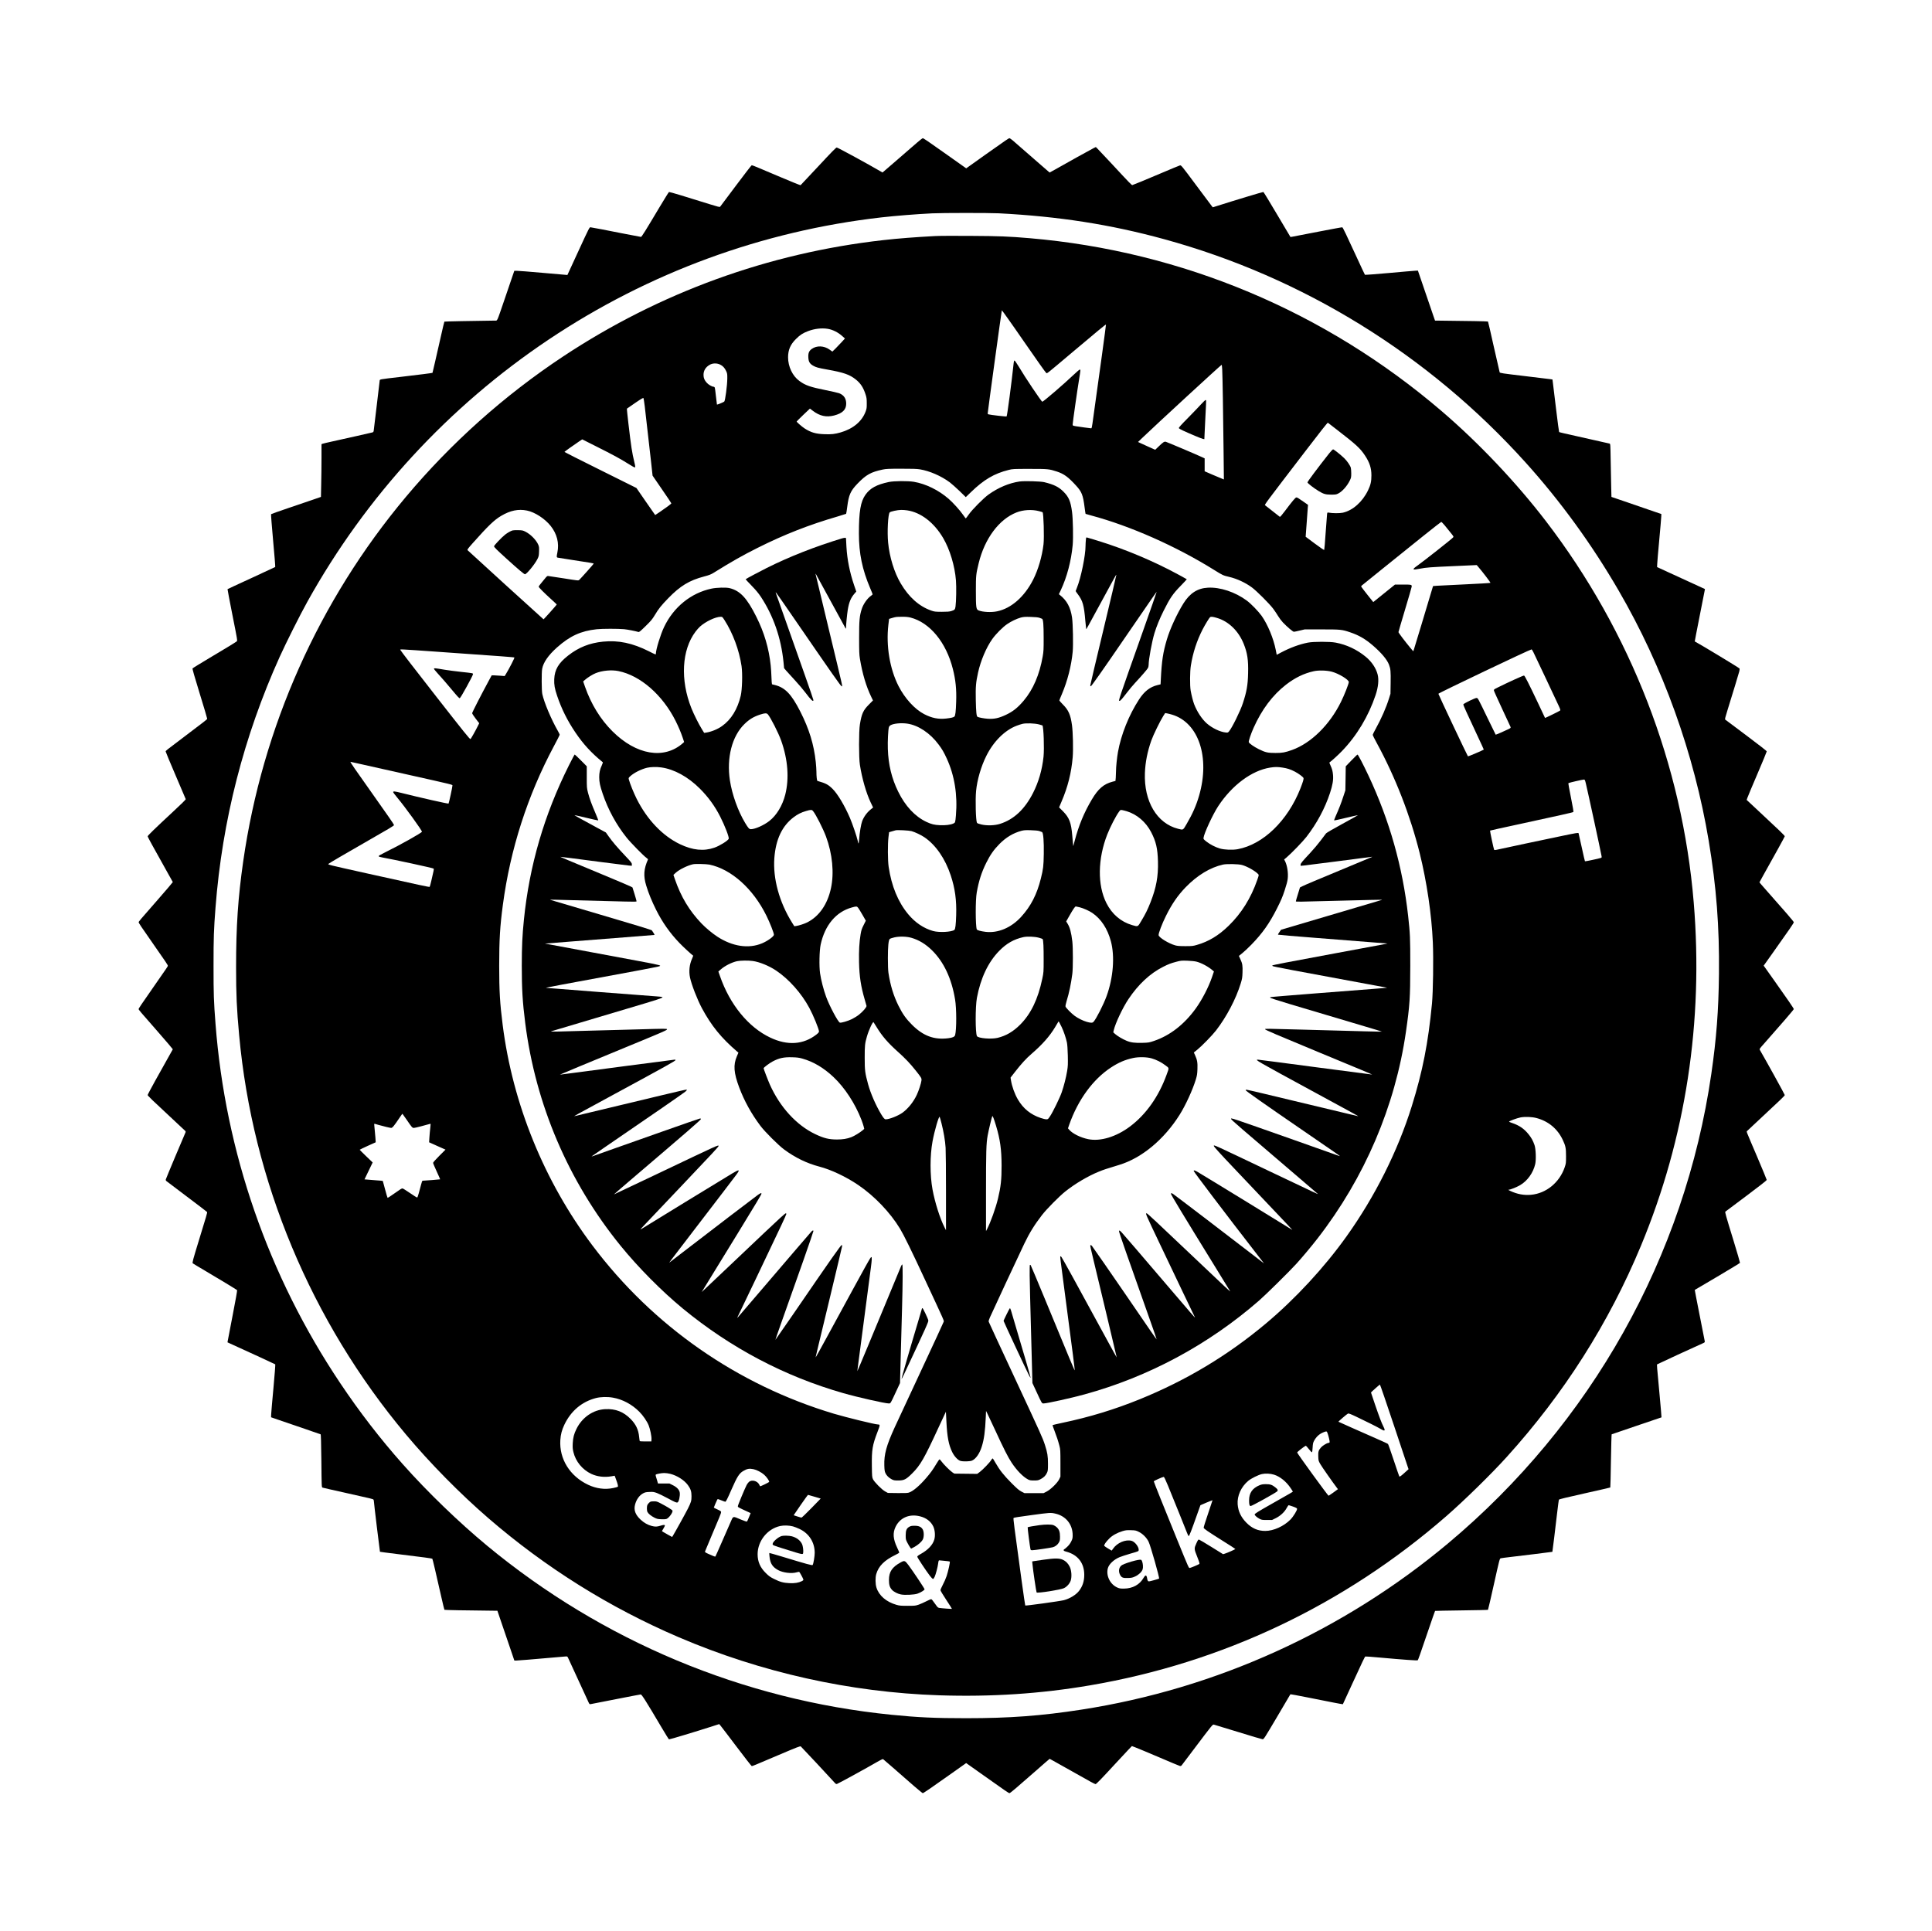 <?xml version="1.0" encoding="UTF-8" standalone="yes"?>
<svg version="1.0" xmlns="http://www.w3.org/2000/svg" width="4501" height="4500" viewBox="0 0 4501 4500" preserveAspectRatio="xMidYMid meet">
  <g transform="translate(0,4500) scale(0.1,-0.1)" fill="#000000" stroke="none">
    <path d="M21360 41673 c-69 -59 -262 -227 -430 -373 -168 -146 -320 -277 -338
-292 l-33 -27 -49 29 c-257 151 -991 552 -1016 553 -16 2 -122 -107 -427 -435
-223 -240 -410 -439 -416 -443 -6 -3 -219 83 -473 191 -547 233 -647 274 -665
274 -7 0 -173 -215 -369 -477 -197 -263 -362 -484 -368 -491 -9 -9 -58 2 -232
57 -553 174 -946 292 -958 288 -7 -3 -108 -166 -226 -363 -322 -541 -411 -684
-427 -684 -9 0 -218 40 -467 89 -384 77 -580 114 -707 135 -25 5 -32 -8 -283
-553 l-257 -558 -47 4 c-26 2 -275 24 -554 48 -279 25 -537 45 -572 45 l-64 0
-42 -122 c-23 -68 -106 -312 -185 -543 -186 -543 -164 -495 -223 -495 -500 -6
-1174 -19 -1179 -24 -4 -3 -41 -162 -84 -353 -104 -459 -190 -837 -193 -840
-5 -5 -303 -43 -731 -93 -537 -63 -493 -55 -500 -94 -3 -17 -34 -283 -70 -591
-36 -308 -67 -570 -70 -582 -3 -12 -13 -24 -23 -27 -22 -7 -663 -151 -937
-211 -115 -25 -220 -50 -232 -55 l-23 -10 0 -322 c0 -178 -3 -454 -7 -615 l-6
-291 -176 -61 c-97 -33 -356 -122 -576 -196 -220 -75 -404 -140 -409 -145 -5
-5 15 -263 47 -617 31 -334 53 -610 49 -614 -4 -3 -254 -120 -557 -259 -302
-139 -552 -254 -554 -257 -3 -2 49 -273 114 -603 117 -587 119 -600 100 -614
-45 -33 -243 -154 -620 -378 -220 -131 -404 -244 -409 -252 -7 -9 47 -196 168
-590 98 -317 176 -581 174 -586 -4 -12 -100 -87 -527 -409 -457 -345 -441
-332 -441 -352 0 -9 104 -259 231 -555 127 -297 233 -546 236 -554 3 -10 -107
-118 -314 -310 -402 -373 -573 -539 -573 -557 0 -13 117 -227 423 -773 88
-157 161 -288 163 -292 2 -3 -159 -193 -359 -421 -409 -467 -437 -499 -437
-516 0 -15 69 -118 330 -491 303 -433 350 -504 350 -521 0 -17 -3 -21 -350
-519 -282 -404 -330 -476 -330 -491 0 -17 28 -50 437 -516 200 -228 361 -418
359 -421 -309 -546 -586 -1049 -586 -1066 0 -16 121 -133 535 -517 182 -168
336 -313 343 -321 10 -13 10 -22 -3 -49 -49 -109 -446 -1054 -451 -1076 -5
-20 -2 -30 17 -45 13 -10 230 -174 481 -364 252 -189 460 -349 463 -354 7 -11
-19 -102 -186 -643 -150 -490 -163 -538 -147 -553 7 -6 141 -87 298 -179 304
-179 719 -431 734 -445 5 -5 -36 -241 -102 -577 -61 -312 -113 -584 -116 -604
l-6 -35 67 -31 c493 -224 1040 -476 1046 -482 4 -4 -15 -250 -42 -547 -28
-296 -51 -572 -53 -612 l-3 -74 155 -54 c85 -30 342 -117 571 -195 229 -78
422 -145 428 -148 8 -5 13 -182 18 -620 6 -609 6 -613 27 -622 12 -4 244 -58
518 -118 659 -147 659 -147 669 -163 5 -7 9 -22 9 -33 1 -44 138 -1176 142
-1181 3 -2 189 -27 414 -54 599 -73 798 -100 806 -108 7 -7 88 -353 216 -920
33 -144 62 -266 66 -270 6 -6 478 -15 1127 -21 l107 -1 89 -262 c49 -145 138
-406 198 -580 l108 -318 52 0 c44 0 255 18 1131 94 51 4 51 4 69 -32 26 -54
442 -957 472 -1025 26 -57 26 -57 62 -51 20 3 285 55 588 115 304 60 561 109
570 109 25 0 123 -156 488 -773 87 -148 164 -271 171 -274 12 -4 639 185 1014
306 l155 50 28 -32 c16 -18 184 -238 373 -489 190 -252 351 -458 358 -458 17
0 74 23 634 262 423 180 495 208 509 196 17 -13 719 -766 784 -840 30 -34 39
-39 59 -33 38 12 682 365 973 534 49 28 94 48 100 44 7 -4 104 -88 217 -187
418 -370 694 -606 708 -606 17 0 198 124 674 462 l337 239 398 -282 c508 -361
593 -419 611 -419 17 0 166 126 599 507 183 161 334 293 337 293 2 0 44 -23
93 -51 114 -66 728 -410 861 -483 56 -31 108 -56 115 -56 17 0 147 134 442
455 131 143 276 299 322 346 l83 86 97 -37 c54 -21 299 -123 545 -228 246
-106 460 -195 474 -198 21 -5 31 -2 46 17 10 13 134 177 275 364 452 599 443
588 475 581 16 -3 270 -81 566 -172 295 -92 550 -167 566 -168 29 -1 39 16
337 519 170 286 310 523 311 528 2 4 194 -31 428 -78 490 -99 792 -157 795
-153 2 2 102 220 223 485 232 506 286 618 300 627 5 3 153 -8 328 -24 564 -51
884 -74 893 -64 11 11 53 130 246 697 84 247 155 451 158 453 2 2 279 8 615
12 336 4 614 10 618 14 4 5 67 275 139 600 126 567 133 593 156 600 13 4 125
19 249 33 263 30 954 116 956 118 3 3 70 552 109 892 20 171 39 316 44 324 5
10 204 58 599 146 326 73 594 134 597 137 3 3 10 281 15 619 6 337 13 616 17
620 5 3 267 93 583 199 316 107 577 195 578 196 2 1 -17 225 -42 496 -68 730
-68 730 -59 739 7 7 865 403 1056 487 57 25 57 26 51 61 -3 20 -57 294 -120
610 -62 316 -113 575 -111 576 1 1 238 141 526 310 288 170 525 314 528 321 2
6 -65 238 -150 515 -184 598 -203 667 -191 678 5 5 224 169 487 365 279 209
477 363 477 373 0 8 -101 253 -224 542 -272 637 -250 580 -234 599 7 8 171
162 363 340 402 373 515 482 515 497 0 14 -428 789 -578 1047 -16 27 -15 27
94 150 361 407 694 793 694 806 0 16 -144 227 -453 662 -116 162 -219 307
-229 323 l-20 27 205 288 c394 555 497 704 497 724 0 16 -204 253 -697 809
-57 64 -103 118 -103 121 0 3 39 74 87 159 272 484 503 904 503 914 0 15 -138
149 -557 538 l-331 309 18 51 c9 29 115 280 234 558 119 278 216 513 216 522
0 10 -187 156 -477 373 -263 197 -484 362 -491 368 -9 9 2 56 54 221 114 367
261 848 274 901 7 28 10 59 7 67 -5 14 -906 559 -1044 632 -2 1 49 260 111
576 63 316 117 590 120 609 l6 35 -267 123 c-148 68 -398 183 -558 256 l-290
133 3 69 c1 38 22 287 47 554 25 267 46 514 47 549 l3 64 -315 108 c-173 60
-435 149 -581 200 l-267 91 -6 237 c-3 130 -9 408 -12 619 -6 379 -7 382 -28
387 -11 3 -201 45 -421 95 -677 151 -745 167 -752 174 -4 4 -35 237 -69 519
-34 282 -67 556 -74 609 l-12 96 -47 7 c-25 3 -300 36 -610 74 -516 61 -565
69 -573 86 -4 11 -66 280 -137 598 -70 317 -131 581 -135 585 -6 6 -479 15
-1127 21 l-107 1 -36 103 c-19 56 -109 318 -199 582 l-164 480 -64 -3 c-35 -2
-311 -25 -614 -53 -302 -27 -552 -46 -556 -41 -4 4 -100 207 -212 452 -212
462 -300 645 -315 654 -5 3 -258 -44 -563 -103 -305 -60 -575 -112 -600 -116
l-45 -7 -310 522 c-170 288 -314 525 -321 527 -10 4 -695 -203 -1083 -327
l-95 -30 -23 27 c-12 16 -178 237 -368 492 -333 448 -346 463 -373 458 -16 -4
-215 -86 -442 -183 -362 -154 -624 -262 -668 -276 -15 -4 -54 35 -482 497
-169 182 -321 343 -338 359 l-31 30 -48 -23 c-53 -26 -713 -392 -900 -500 -68
-39 -126 -71 -129 -71 -2 0 -115 98 -251 218 -227 200 -456 399 -608 530 -34
28 -68 52 -75 52 -19 0 -59 -27 -567 -387 l-442 -315 -123 87 c-67 47 -246
174 -397 281 -363 258 -476 334 -492 334 -8 0 -70 -48 -138 -107z m1910 -1643
c1395 -72 2595 -259 3845 -601 3240 -887 6163 -2692 8426 -5204 813 -902 1541
-1904 2166 -2980 1036 -1782 1763 -3804 2102 -5840 179 -1075 249 -1993 238
-3095 -9 -857 -59 -1510 -178 -2330 -617 -4259 -2799 -8149 -6134 -10941
-2442 -2043 -5406 -3388 -8540 -3873 -936 -145 -1676 -200 -2685 -200 -724 0
-1124 18 -1740 80 -3458 346 -6737 1717 -9420 3938 -662 548 -1395 1256 -1967
1901 -528 595 -1010 1220 -1458 1890 -1676 2502 -2675 5382 -2904 8370 -41
532 -46 679 -46 1350 0 672 6 840 46 1360 156 2024 658 3987 1497 5845 145
321 471 971 643 1280 1365 2456 3292 4549 5624 6110 2327 1556 4970 2527 7750
2845 330 37 797 75 1180 94 236 12 1329 12 1555 1z"/>
    <path d="M21785 39500 c-463 -25 -856 -55 -1210 -95 -2673 -301 -5207 -1222
-7455 -2710 -1370 -907 -2610 -2015 -3666 -3275 -2027 -2419 -3340 -5362
-3788 -8490 -121 -848 -166 -1509 -166 -2465 0 -645 15 -969 71 -1580 310
-3401 1677 -6674 3888 -9310 567 -676 1256 -1375 1916 -1946 1334 -1153 2825
-2086 4442 -2778 1913 -819 3989 -1282 6058 -1351 1219 -40 2363 35 3515 231
3090 526 5928 1873 8305 3943 420 366 1049 982 1406 1377 1334 1474 2378 3117
3129 4924 1041 2505 1459 5220 1229 7995 -265 3207 -1465 6304 -3442 8885
-690 900 -1563 1823 -2426 2562 -2714 2327 -6054 3729 -9601 4033 -495 42
-703 50 -1380 54 -366 3 -737 1 -825 -4z m1686 -1908 c70 -97 245 -348 389
-557 313 -452 495 -709 515 -725 19 -16 -10 -39 604 479 596 503 780 655 787
648 4 -3 -154 -1159 -314 -2299 -10 -75 -20 -118 -28 -118 -20 0 -294 38 -366
50 -66 12 -68 13 -68 41 0 40 114 842 151 1059 33 199 35 220 15 220 -8 0 -72
-55 -143 -122 -232 -221 -706 -628 -730 -628 -20 0 -398 563 -552 823 -45 75
-88 137 -96 137 -9 0 -15 -19 -19 -57 -49 -460 -151 -1231 -165 -1246 -7 -7
-382 36 -423 49 -10 3 -18 11 -18 17 1 41 325 2407 330 2407 3 0 62 -80 131
-178z m-4191 -253 c120 -19 247 -83 348 -175 l57 -51 -72 -79 c-39 -43 -105
-112 -146 -153 l-75 -73 -65 46 c-130 93 -300 99 -415 16 -64 -46 -85 -96 -80
-195 4 -101 31 -149 111 -195 68 -39 118 -53 327 -90 387 -69 526 -118 670
-234 111 -90 173 -185 225 -346 24 -73 28 -102 28 -205 1 -107 -2 -128 -27
-195 -86 -230 -291 -401 -581 -485 -136 -39 -215 -48 -375 -42 -205 7 -318 40
-464 134 -63 41 -186 148 -186 162 0 3 69 72 154 154 l155 147 66 -50 c163
-124 315 -157 497 -111 193 50 281 134 282 271 2 123 -54 206 -165 248 -30 11
-171 43 -314 72 -357 71 -474 112 -612 214 -160 117 -263 334 -263 550 0 175
54 300 186 430 94 94 161 136 282 182 150 56 315 75 452 53z m-2505 -833 c64
-30 107 -76 142 -151 26 -55 28 -69 27 -175 -1 -159 -49 -521 -71 -537 -23
-18 -164 -75 -170 -70 -2 3 -13 92 -24 197 -10 106 -24 199 -30 206 -6 8 -19
14 -28 14 -34 0 -118 49 -154 90 -55 59 -77 113 -77 185 0 100 50 182 144 235
68 40 165 42 241 6z m11699 -118 c8 -138 23 -1047 32 -1916 l7 -643 -49 20
c-27 10 -128 53 -224 94 l-175 76 0 151 0 150 -55 26 c-127 60 -825 355 -851
361 -37 7 -60 -8 -164 -108 l-82 -79 -154 69 c-85 37 -175 78 -200 91 l-46 22
91 88 c314 301 1843 1710 1857 1710 4 0 10 -51 13 -112z m-13454 -848 c24
-198 94 -816 146 -1283 l37 -339 218 -318 c121 -174 219 -322 219 -327 0 -12
-107 -92 -260 -196 l-115 -77 -17 22 c-10 13 -108 155 -219 315 l-202 293
-838 417 c-462 229 -839 420 -839 423 0 7 204 152 349 250 l65 43 330 -166
c393 -197 560 -288 741 -402 74 -47 141 -85 150 -85 20 0 19 18 -6 120 -55
230 -74 349 -139 904 -22 187 -38 342 -34 345 3 3 90 63 192 133 155 105 188
124 194 110 4 -9 16 -91 28 -182z m16130 -555 c444 -343 538 -429 650 -598
108 -163 150 -293 150 -462 0 -143 -18 -224 -78 -348 -130 -271 -356 -471
-589 -523 -74 -16 -244 -15 -329 2 -30 6 -31 4 -37 -33 -3 -21 -18 -216 -33
-433 -14 -217 -30 -399 -34 -404 -5 -4 -104 63 -220 150 l-212 158 7 95 c3 53
13 182 21 286 8 105 17 229 20 276 l7 86 -99 69 c-132 92 -151 104 -173 104
-21 0 -98 -92 -271 -323 -68 -90 -106 -134 -114 -129 -13 10 -322 252 -343
269 -17 13 -10 23 957 1285 310 406 498 644 505 639 5 -5 102 -80 215 -166z
m-9722 -920 c228 -37 498 -154 700 -304 42 -32 143 -122 225 -200 l147 -144
118 114 c301 293 544 436 882 520 92 23 108 24 485 24 429 0 454 -2 635 -61
168 -55 266 -127 451 -330 132 -145 161 -218 198 -512 10 -78 20 -144 22 -145
2 -2 60 -18 129 -37 910 -243 1983 -718 2870 -1272 196 -122 205 -126 345
-159 184 -43 379 -134 532 -247 112 -83 408 -380 494 -494 36 -48 87 -125 114
-170 27 -46 78 -114 114 -152 102 -106 231 -216 255 -216 12 0 73 12 136 28
l115 27 400 0 c440 0 468 -3 658 -67 203 -68 352 -154 528 -305 200 -172 335
-332 379 -451 37 -97 42 -154 38 -421 l-4 -256 -33 -105 c-68 -219 -178 -470
-311 -711 -39 -69 -70 -133 -70 -142 0 -8 41 -91 92 -184 433 -793 783 -1692
1002 -2568 166 -668 279 -1433 307 -2083 17 -390 6 -1151 -20 -1425 -89 -925
-217 -1576 -471 -2392 -327 -1046 -854 -2099 -1518 -3030 -521 -730 -1195
-1458 -1882 -2034 -885 -742 -1851 -1322 -2941 -1765 -582 -236 -1161 -413
-1792 -546 -126 -27 -231 -51 -234 -54 -4 -3 15 -59 40 -123 54 -139 88 -243
119 -362 21 -81 23 -105 23 -401 l0 -315 -28 -60 c-39 -83 -195 -237 -293
-288 l-72 -37 -222 0 -222 0 -72 37 c-57 30 -101 68 -231 198 -177 177 -279
306 -370 467 -33 59 -64 108 -70 108 -5 0 -20 -17 -32 -38 -30 -53 -192 -222
-265 -277 l-62 -46 -266 3 -267 3 -44 29 c-57 38 -216 197 -258 259 -18 26
-38 46 -44 44 -7 -2 -39 -48 -72 -104 -82 -137 -135 -211 -236 -328 -160 -187
-316 -318 -411 -344 -30 -9 -112 -11 -263 -9 l-220 3 -62 34 c-79 42 -254 220
-286 288 -20 45 -22 66 -25 311 -5 372 13 480 130 785 64 166 65 176 14 177
-68 0 -735 164 -1026 250 -2253 674 -4218 2044 -5631 3925 -1123 1495 -1855
3295 -2088 5135 -64 500 -81 790 -81 1380 0 607 19 920 86 1420 173 1297 574
2543 1188 3694 75 139 136 260 136 267 0 8 -21 50 -46 94 -153 267 -317 657
-360 855 -17 79 -19 497 -3 586 27 150 143 317 346 499 300 267 555 384 925
424 124 14 505 14 639 1 87 -9 255 -42 334 -65 16 -5 51 24 166 137 128 126
154 157 214 256 85 144 152 228 314 394 278 287 492 416 834 506 121 32 159
47 224 87 418 260 679 408 1021 579 627 314 1197 537 1865 732 105 31 195 59
199 62 4 4 16 80 27 169 35 273 76 366 239 535 200 208 311 269 588 328 76 16
137 19 429 19 257 1 363 -3 433 -14z m-9150 -961 c182 -37 417 -189 551 -358
148 -186 202 -402 156 -621 -20 -96 -19 -112 8 -118 12 -3 159 -27 327 -52
449 -68 511 -79 511 -88 1 -8 -300 -345 -338 -380 -19 -17 -34 -15 -363 38
-188 30 -352 55 -364 55 -13 0 -31 -12 -43 -27 -11 -16 -54 -68 -96 -117 -43
-49 -77 -97 -77 -105 0 -18 126 -144 303 -304 65 -59 118 -109 118 -112 1 -7
-302 -345 -308 -345 -5 0 -1756 1594 -1770 1611 -10 13 10 40 121 165 363 408
501 540 662 635 212 126 401 164 602 123z m21380 -346 c38 -46 101 -123 140
-173 69 -85 71 -90 54 -108 -37 -42 -686 -553 -839 -662 -125 -88 -110 -102
71 -65 139 28 242 36 810 61 l510 23 38 -45 c98 -113 288 -363 281 -369 -4 -5
-267 -20 -583 -35 -316 -15 -615 -30 -665 -33 l-89 -7 -47 -155 c-26 -85 -125
-414 -219 -730 -95 -316 -177 -588 -184 -605 l-12 -29 -75 89 c-120 145 -269
342 -269 357 0 7 68 238 150 513 83 275 153 518 157 541 7 53 5 54 -215 54
l-173 0 -253 -204 -253 -204 -125 156 c-69 87 -133 170 -143 186 -18 28 -18
28 2 45 11 9 207 167 434 351 778 630 1404 1129 1416 1130 7 0 43 -37 81 -82z
m-23478 -2943 c1583 -111 1795 -127 1804 -135 8 -8 -124 -265 -197 -384 l-30
-48 -101 8 c-56 4 -123 8 -151 9 l-50 0 -73 -135 c-170 -314 -382 -727 -382
-747 0 -11 37 -69 82 -127 l82 -107 -28 -57 c-54 -111 -167 -312 -176 -312
-19 0 -143 154 -784 974 -529 677 -824 1060 -850 1104 -11 18 -14 18 854 -43z
m25544 -12 c40 -81 518 -1092 587 -1243 44 -96 46 -106 31 -118 -19 -15 -344
-174 -347 -170 -1 2 -75 158 -164 348 -219 461 -310 640 -326 640 -24 0 -375
-160 -618 -281 -81 -40 -88 -46 -83 -69 2 -14 89 -205 191 -425 103 -220 191
-410 196 -422 8 -21 3 -26 -49 -52 -76 -38 -294 -133 -297 -129 -2 2 -89 179
-193 395 -220 455 -221 457 -250 461 -31 5 -312 -132 -312 -152 0 -18 97 -231
319 -705 89 -189 160 -345 159 -346 -23 -18 -364 -163 -369 -158 -14 14 -689
1442 -689 1458 0 17 2136 1035 2172 1035 4 0 23 -30 42 -67z m-27266 -2618
c158 -35 598 -134 977 -219 1175 -263 1105 -245 1105 -273 0 -31 -81 -405 -90
-416 -8 -9 -674 141 -1102 249 -154 38 -188 42 -188 18 0 -9 44 -68 98 -132
178 -213 572 -757 572 -791 0 -23 -521 -316 -849 -476 -111 -55 -161 -84 -159
-94 2 -10 28 -19 78 -28 279 -50 1188 -247 1202 -261 10 -10 4 -42 -54 -287
-16 -71 -34 -134 -38 -138 -7 -9 -188 30 -1488 319 -873 194 -892 199 -870
216 33 26 384 232 858 503 541 309 670 386 670 401 0 14 -148 229 -496 719
-401 564 -532 755 -519 755 3 0 135 -29 293 -65z m28489 -445 c51 -213 331
-1508 363 -1678 7 -39 6 -44 -14 -51 -43 -16 -366 -84 -371 -79 -3 3 -37 149
-75 324 -39 176 -72 324 -74 330 -6 15 -50 7 -379 -61 -310 -64 -1473 -310
-1536 -326 -24 -5 -47 -6 -51 -2 -10 11 -102 444 -96 450 3 3 305 70 673 149
952 206 1257 274 1268 285 6 6 -14 125 -57 337 -37 180 -63 331 -59 335 10 10
340 86 366 84 16 -2 23 -18 42 -97z m-27471 -7832 c121 -179 130 -188 169
-188 24 0 258 60 376 95 14 5 14 -5 3 -97 -7 -57 -16 -155 -20 -218 l-7 -115
191 -86 191 -85 -145 -145 c-90 -90 -144 -151 -144 -164 0 -11 38 -101 84
-200 46 -99 82 -182 80 -183 -2 -3 -358 -31 -405 -32 -13 0 -22 -23 -39 -92
-35 -142 -79 -291 -88 -300 -5 -5 -80 41 -167 102 -87 60 -167 110 -177 110
-23 0 -37 -9 -205 -127 -72 -51 -136 -93 -141 -93 -5 0 -32 88 -60 196 -28
108 -52 198 -54 199 -2 2 -71 9 -153 14 -83 6 -178 14 -211 17 l-62 5 95 197
95 197 -151 145 c-83 80 -151 148 -151 151 0 3 84 43 186 90 l187 84 -7 110
c-4 60 -13 158 -20 218 -11 96 -11 107 3 103 9 -3 48 -14 86 -25 127 -36 273
-71 299 -71 28 0 70 51 195 238 34 50 63 92 66 92 2 0 47 -64 101 -142z
m26316 43 c280 -73 496 -252 618 -515 64 -135 74 -189 74 -376 0 -160 -1 -168
-32 -260 -122 -354 -432 -607 -783 -638 -165 -15 -321 14 -480 88 -48 22 -58
29 -39 30 40 1 191 62 269 109 167 99 300 285 347 487 24 103 15 354 -16 444
-34 99 -73 171 -139 252 -104 129 -215 206 -381 262 -39 13 -72 27 -73 31 -4
14 186 84 269 100 102 19 263 13 366 -14z m-3306 -7197 l329 -986 -50 -45
c-125 -115 -156 -137 -166 -122 -5 8 -63 178 -130 379 -67 201 -126 370 -133
376 -6 7 -141 69 -301 139 -338 148 -849 375 -853 379 -5 6 199 181 221 190
18 7 58 -8 197 -74 241 -114 493 -241 565 -284 99 -60 116 -47 66 52 -46 91
-98 228 -198 520 -51 150 -93 275 -93 277 0 7 200 185 208 185 5 0 157 -444
338 -986z m-18205 681 c222 -39 440 -155 611 -326 88 -87 183 -226 221 -322
34 -85 69 -256 65 -321 l-3 -51 -132 0 c-72 0 -134 3 -138 6 -3 4 -10 49 -15
101 -16 166 -75 290 -196 414 -168 171 -353 243 -594 231 -279 -13 -537 -190
-670 -460 -58 -118 -80 -203 -87 -337 -4 -96 -2 -130 16 -204 52 -218 210
-410 416 -507 139 -65 306 -85 472 -56 l73 13 28 -75 c42 -112 57 -170 45
-182 -6 -6 -55 -19 -109 -30 -191 -40 -391 -14 -582 76 -426 201 -676 603
-648 1042 9 134 35 233 95 360 154 321 406 533 735 619 110 28 269 32 397 9z
m16643 -817 c24 -59 59 -206 53 -222 -4 -9 -17 -16 -30 -16 -31 0 -135 -63
-170 -103 -59 -67 -70 -101 -65 -212 3 -98 5 -103 47 -177 36 -64 289 -425
385 -551 l26 -34 -105 -77 c-59 -42 -109 -76 -113 -76 -15 0 -732 987 -732
1007 0 13 140 124 197 157 7 4 35 -24 73 -74 34 -45 67 -79 73 -77 8 2 14 42
17 108 5 82 10 113 29 149 51 99 123 167 218 206 75 31 82 30 97 -8z m-13372
-849 c77 -16 187 -73 252 -131 52 -46 116 -136 116 -164 0 -11 -208 -112 -213
-103 -1 2 -11 21 -21 42 -43 83 -170 116 -236 61 -17 -15 -42 -48 -56 -75 -51
-103 -204 -470 -204 -492 0 -25 -1 -24 246 -138 l52 -24 -38 -93 c-21 -52 -42
-98 -47 -103 -6 -6 -61 12 -142 46 -199 84 -175 91 -248 -77 -35 -79 -125
-286 -202 -461 -76 -175 -142 -321 -145 -324 -6 -6 -54 12 -168 64 -69 32 -78
39 -72 57 4 12 72 174 151 361 186 437 223 528 223 554 0 18 -17 30 -85 61
-47 21 -85 41 -85 44 0 6 66 160 79 184 10 19 14 18 93 -14 46 -19 89 -34 95
-34 15 0 49 65 142 279 135 307 182 382 278 438 91 53 140 62 235 42z m-1936
-109 c160 -41 324 -146 409 -261 64 -86 85 -151 85 -257 0 -112 -9 -141 -84
-292 -54 -108 -310 -570 -353 -638 l-14 -23 -87 47 c-48 26 -101 57 -119 68
l-32 22 34 58 c19 31 35 64 35 72 0 19 -33 18 -108 -6 -77 -24 -119 -25 -197
-5 -96 25 -181 74 -259 146 -124 115 -164 223 -132 349 31 121 99 216 187 265
47 25 67 30 149 33 86 4 103 1 175 -25 44 -17 157 -71 250 -122 177 -95 205
-107 230 -97 31 12 62 152 51 229 -10 66 -67 127 -164 174 l-76 38 -133 0
-134 0 -20 70 c-11 39 -25 83 -30 99 -5 17 -6 33 -1 38 14 14 127 36 193 37
36 1 101 -8 145 -19z m14064 -19 c142 -44 286 -161 388 -313 29 -42 52 -79 52
-82 0 -5 -79 -51 -450 -261 -370 -209 -440 -253 -440 -272 0 -21 55 -70 114
-101 47 -25 60 -27 171 -27 l120 0 88 43 c107 53 206 145 255 240 18 34 39 62
45 61 7 0 53 -15 102 -32 69 -25 91 -37 93 -52 4 -33 -87 -181 -153 -249 -154
-157 -394 -266 -589 -266 -171 0 -307 59 -436 189 -127 128 -193 265 -206 430
-15 197 81 410 247 548 69 57 236 140 319 158 82 18 193 13 280 -14z m-2471
-253 c163 -399 419 -1034 446 -1105 15 -40 32 -73 39 -73 13 0 67 140 192 495
42 121 78 222 80 224 4 5 279 119 282 116 1 -1 -45 -141 -103 -310 -58 -170
-105 -318 -103 -330 4 -25 83 -79 455 -313 156 -97 283 -180 283 -183 0 -8
-190 -92 -246 -109 l-40 -12 -270 168 c-148 92 -278 169 -290 172 -17 3 -26
-9 -59 -80 -58 -128 -58 -134 16 -319 52 -133 60 -162 48 -170 -30 -19 -197
-89 -218 -91 -28 -4 -14 -35 -311 693 -302 740 -530 1310 -530 1324 0 12 201
102 230 104 11 1 40 -58 99 -201z m-8231 -262 l142 -42 -216 -222 c-119 -122
-223 -222 -232 -222 -10 1 -54 13 -100 28 l-82 27 162 237 c90 131 168 238
173 238 6 -1 74 -20 153 -44z m5605 -392 c249 -55 407 -252 407 -505 0 -67 -4
-85 -35 -147 -24 -48 -55 -88 -96 -126 -33 -31 -64 -56 -70 -56 -5 0 -9 -8 -9
-19 0 -14 15 -22 67 -36 264 -72 413 -265 413 -537 0 -149 -38 -267 -122 -376
-71 -92 -216 -180 -354 -216 -96 -24 -889 -134 -899 -124 -3 3 -41 266 -85
584 -174 1265 -197 1449 -187 1456 16 10 100 23 422 67 419 57 441 59 548 35z
m-3149 -64 c147 -37 254 -120 310 -239 38 -83 48 -214 22 -303 -36 -123 -143
-238 -310 -332 -61 -34 -86 -53 -86 -67 0 -20 199 -321 293 -444 29 -38 61
-71 71 -73 12 -3 23 12 41 50 26 57 70 222 80 303 10 74 14 83 33 79 9 -2 65
-8 125 -12 59 -5 110 -12 114 -16 11 -10 -36 -223 -73 -336 -19 -58 -60 -151
-90 -206 -29 -56 -54 -112 -54 -125 0 -12 61 -114 136 -227 74 -112 133 -206
131 -208 -4 -4 -239 13 -295 22 -24 4 -41 16 -62 47 -96 135 -114 157 -128
157 -9 0 -59 -22 -112 -49 -53 -28 -132 -62 -175 -78 -76 -26 -89 -28 -260
-28 -158 0 -190 3 -260 23 -237 68 -407 214 -466 401 -27 86 -29 231 -5 316
54 186 189 321 444 445 51 24 92 49 92 56 0 6 -22 58 -49 115 -96 202 -106
345 -35 488 104 211 323 304 568 241z m-2959 -235 c33 -9 102 -36 153 -60 221
-105 352 -311 352 -555 0 -80 -28 -251 -47 -283 -9 -16 -130 17 -722 197 -156
47 -286 84 -288 82 -3 -2 0 -46 6 -97 17 -151 71 -232 199 -302 113 -62 315
-86 430 -52 29 9 57 13 62 10 11 -7 85 -142 94 -172 6 -18 0 -25 -33 -43 -75
-38 -166 -53 -291 -47 -140 7 -218 28 -360 99 -88 44 -119 66 -191 138 -130
128 -189 265 -189 436 0 308 227 593 525 658 83 19 211 15 300 -9z m8058 -128
c91 -45 181 -136 226 -229 46 -94 259 -845 244 -859 -5 -4 -62 -22 -127 -39
-114 -31 -120 -31 -133 -14 -7 10 -13 25 -13 33 0 9 -5 33 -11 54 -15 54 -40
49 -77 -16 -90 -159 -254 -249 -457 -251 -89 0 -107 3 -160 27 -166 77 -262
278 -215 449 27 95 139 201 274 257 42 17 158 55 258 84 176 50 183 53 186 79
8 71 -86 195 -164 217 -141 39 -339 -45 -435 -186 l-30 -42 -82 48 c-45 27
-86 55 -91 63 -12 20 39 94 119 173 71 71 182 132 306 170 73 22 99 25 196 22
105 -3 116 -5 186 -40z"/>
    <path d="M27984 35583 c-49 -54 -187 -198 -307 -320 -158 -159 -218 -226 -213
-238 3 -9 45 -34 93 -56 173 -80 439 -191 469 -196 l32 -5 5 113 c3 63 11 222
17 354 7 132 14 286 17 343 5 87 3 102 -9 102 -9 0 -55 -44 -104 -97z"/>
    <path d="M30967 34438 c-268 -340 -507 -659 -507 -678 0 -18 153 -137 260
-201 116 -70 161 -83 290 -84 101 0 121 3 163 24 98 48 213 178 277 312 27 57
30 74 30 159 0 52 -5 111 -10 131 -15 54 -85 156 -151 221 -82 80 -243 208
-262 208 -9 0 -50 -42 -90 -92z"/>
    <path d="M20705 33769 c-284 -61 -432 -142 -541 -295 -115 -161 -154 -391
-154 -904 0 -465 77 -839 266 -1283 30 -70 54 -130 54 -135 0 -4 -18 -19 -40
-35 -86 -61 -178 -193 -214 -307 -52 -163 -61 -264 -61 -670 0 -316 3 -392 18
-485 59 -355 145 -644 266 -895 l39 -80 -92 -93 c-136 -136 -172 -215 -213
-467 -26 -156 -26 -776 0 -940 49 -315 147 -657 251 -876 l57 -119 -38 -30
c-97 -75 -172 -173 -216 -285 -27 -69 -61 -271 -73 -438 -4 -51 -10 -89 -14
-85 -4 4 -12 35 -19 68 -19 91 -123 395 -181 530 -122 284 -286 559 -403 674
-104 102 -155 129 -353 186 -13 4 -24 105 -24 220 0 44 -7 143 -15 220 -43
409 -154 770 -362 1179 -205 402 -352 555 -589 615 l-69 17 -7 55 c-3 30 -6
96 -7 147 -1 51 -8 158 -16 238 -42 399 -150 765 -335 1134 -216 433 -376 605
-620 666 -81 21 -304 15 -425 -11 -477 -101 -883 -430 -1104 -895 -84 -176
-191 -526 -191 -622 0 -24 -5 -23 -162 57 -382 192 -710 261 -1069 225 -316
-32 -569 -133 -814 -325 -224 -175 -313 -326 -323 -550 -5 -129 10 -220 68
-389 102 -303 239 -577 424 -851 185 -274 375 -481 639 -695 4 -4 -6 -35 -22
-71 -44 -93 -61 -171 -61 -275 0 -116 17 -200 81 -388 125 -369 316 -721 557
-1022 93 -117 403 -433 465 -474 20 -14 35 -29 33 -35 -99 -222 -110 -384 -41
-609 54 -178 128 -359 231 -566 145 -290 321 -540 542 -770 85 -89 279 -268
321 -297 2 -1 -11 -35 -28 -75 -59 -131 -76 -288 -46 -433 35 -167 169 -513
277 -715 222 -412 451 -694 822 -1012 l29 -25 -36 -84 c-87 -202 -73 -387 54
-726 120 -318 282 -612 496 -897 103 -137 420 -453 552 -550 255 -189 532
-323 820 -398 272 -71 624 -237 906 -429 377 -256 745 -641 973 -1018 89 -147
273 -522 597 -1221 436 -936 428 -918 421 -945 -4 -14 -245 -537 -537 -1162
-292 -626 -565 -1212 -606 -1302 -193 -423 -249 -629 -241 -884 3 -106 8 -141
25 -178 26 -58 79 -111 146 -146 47 -25 62 -28 152 -28 138 0 183 23 326 165
192 191 282 348 620 1082 90 196 165 356 166 355 1 -1 6 -108 12 -237 17 -345
52 -533 133 -700 49 -102 133 -192 194 -209 66 -18 222 -14 271 8 90 41 176
165 226 327 53 168 78 351 93 689 l6 140 30 -59 c16 -32 99 -209 185 -394 201
-437 296 -623 381 -752 121 -182 264 -329 382 -391 38 -20 59 -24 140 -24 87
0 100 3 155 32 73 38 117 82 147 148 21 46 23 64 23 210 0 179 -13 258 -71
438 -55 168 -79 221 -709 1573 -327 701 -597 1285 -601 1298 -4 16 6 51 29
102 62 140 652 1407 800 1716 119 249 239 443 413 668 109 141 402 437 544
550 230 183 529 359 785 463 101 41 162 62 475 157 521 159 1040 591 1400
1163 140 221 306 584 380 827 27 89 33 126 37 240 6 151 -6 217 -56 326 l-28
61 77 62 c106 85 351 336 440 451 246 319 463 731 575 1095 33 106 38 136 42
256 6 156 -2 209 -51 313 l-33 73 78 63 c44 35 139 124 212 199 258 265 421
495 598 846 94 187 128 266 178 419 40 120 66 218 71 269 16 136 -11 310 -62
412 l-21 39 59 50 c109 92 378 370 460 476 245 318 429 660 550 1025 59 180
80 301 70 415 -8 93 -19 136 -58 223 -17 37 -29 68 -27 70 47 32 202 173 290
264 348 359 622 816 787 1309 62 185 79 354 47 479 -38 148 -138 298 -278 413
-203 167 -446 282 -700 329 -134 26 -515 25 -646 0 -198 -39 -411 -117 -627
-231 l-100 -53 -23 116 c-51 264 -187 592 -328 791 -78 109 -247 283 -347 357
-270 199 -620 316 -906 300 -241 -13 -421 -129 -570 -368 -152 -245 -311 -591
-384 -835 -91 -305 -121 -502 -142 -934 l-6 -115 -70 -17 c-176 -43 -306 -143
-430 -333 -237 -363 -421 -822 -493 -1230 -23 -128 -45 -346 -45 -441 0 -45
-3 -115 -6 -156 l-7 -74 -67 -17 c-206 -54 -335 -164 -485 -418 -179 -301
-303 -601 -396 -954 l-34 -130 -7 55 c-3 30 -11 116 -17 190 -25 302 -69 418
-216 567 l-91 91 57 135 c147 342 229 671 260 1035 15 179 6 582 -16 742 -33
245 -81 354 -212 485 -45 46 -83 89 -83 94 0 6 26 73 59 148 131 308 221 661
252 987 15 166 6 649 -15 796 -35 239 -121 399 -284 527 l-23 18 45 95 c144
308 242 678 277 1053 15 165 7 599 -15 767 -33 249 -75 350 -201 475 -109 110
-223 166 -445 220 -89 22 -467 32 -579 16 -242 -36 -491 -140 -721 -304 -116
-83 -379 -348 -460 -464 -36 -51 -67 -93 -70 -92 -3 0 -31 37 -63 83 -77 111
-228 278 -335 372 -234 204 -533 351 -811 398 -140 24 -465 21 -586 -5z m428
-660 c320 -47 628 -284 841 -647 155 -265 270 -645 297 -987 12 -150 6 -494
-10 -605 -11 -74 -20 -83 -101 -108 -43 -13 -92 -17 -220 -17 -153 1 -171 3
-243 28 -284 99 -524 313 -713 634 -150 253 -261 614 -293 947 -25 251 -3 669
37 708 23 22 180 56 265 57 38 1 101 -4 140 -10z m3071 -18 c44 -12 82 -23 85
-26 24 -24 40 -582 22 -745 -33 -283 -124 -594 -241 -825 -204 -401 -511 -671
-842 -739 -135 -28 -332 -18 -429 21 -58 23 -64 63 -64 458 0 359 3 385 66
645 140 572 473 1020 879 1180 156 62 360 74 524 31z m-7325 -2540 c197 -308
342 -700 397 -1071 25 -176 15 -545 -19 -690 -75 -315 -222 -555 -434 -706
-102 -74 -252 -135 -371 -153 l-47 -7 -53 86 c-72 115 -189 349 -245 490 -262
657 -225 1357 96 1782 31 42 79 96 105 119 132 118 358 226 479 228 41 1 41 0
92 -78z m4333 60 c451 -116 831 -578 987 -1198 65 -258 87 -473 77 -763 -7
-231 -19 -330 -43 -348 -26 -19 -79 -31 -192 -44 -180 -20 -333 11 -511 103
-221 115 -449 365 -597 654 -204 401 -293 936 -237 1423 l17 142 66 20 c96 28
95 28 232 29 95 1 145 -4 201 -18z m3003 -5 c28 -9 56 -20 63 -24 26 -17 36
-136 36 -442 1 -272 -2 -319 -22 -434 -74 -426 -223 -772 -444 -1033 -138
-163 -250 -252 -412 -328 -166 -78 -271 -101 -421 -92 -87 5 -217 30 -242 45
-24 15 -34 109 -40 392 -6 311 2 407 53 640 61 276 191 583 331 780 84 118
243 278 346 348 95 66 223 126 319 153 62 16 96 19 228 15 104 -3 171 -9 205
-20z m4131 -2 c276 -79 507 -303 629 -606 86 -215 110 -377 102 -687 -6 -273
-33 -425 -122 -697 -59 -181 -251 -570 -322 -655 -25 -29 -30 -31 -77 -26
-132 13 -316 102 -442 212 -113 100 -227 273 -294 447 -25 64 -63 215 -81 318
-20 115 -18 449 5 585 49 302 137 571 272 837 60 116 159 278 177 290 21 13
63 9 153 -18z m-13938 -1240 c512 -104 1028 -555 1333 -1164 68 -137 120 -260
165 -392 l32 -97 -33 -30 c-436 -382 -1082 -272 -1636 279 -280 279 -497 631
-640 1039 l-43 124 40 35 c63 56 177 127 251 157 153 62 371 82 531 49z
m16617 -14 c162 -42 402 -188 398 -242 -3 -48 -104 -304 -184 -465 -263 -533
-695 -958 -1137 -1117 -165 -59 -227 -70 -387 -70 -181 0 -235 12 -390 89
-109 54 -221 132 -232 162 -9 22 49 194 113 337 190 425 441 759 754 1003 208
161 418 264 648 314 113 25 299 20 417 -11z m-3720 -1001 c619 -186 889 -991
631 -1886 -66 -229 -154 -428 -293 -665 -85 -145 -74 -140 -199 -108 -491 125
-796 639 -771 1300 10 252 58 496 149 755 45 128 204 454 278 571 l45 70 45
-8 c25 -4 76 -17 115 -29z m-9418 9 c64 -72 247 -431 312 -614 157 -442 190
-880 95 -1259 -65 -255 -201 -481 -371 -614 -128 -100 -333 -191 -430 -191
-38 0 -60 24 -133 145 -166 275 -305 663 -355 990 -81 527 48 1031 337 1313
114 112 215 173 368 223 106 35 150 37 177 7z m3248 -218 c258 -37 536 -222
733 -489 81 -108 121 -177 189 -325 181 -394 254 -850 213 -1326 -15 -167 -15
-169 -64 -190 -66 -29 -184 -43 -309 -37 -131 6 -199 23 -314 77 -265 124
-494 369 -658 705 -152 309 -229 629 -241 995 -6 178 7 440 24 505 5 17 21 37
39 47 70 41 244 58 388 38z m3068 -18 c43 -11 80 -22 82 -24 28 -28 46 -539
26 -730 -32 -305 -115 -591 -245 -846 -194 -379 -445 -614 -766 -717 -124 -40
-301 -46 -435 -16 -67 16 -98 28 -105 41 -27 50 -40 537 -20 742 25 258 115
568 237 813 167 337 429 599 706 705 43 17 107 37 140 45 84 19 277 13 380
-13z m-8797 -1003 c301 -42 624 -219 899 -494 195 -195 348 -405 474 -653 111
-219 211 -480 198 -515 -17 -45 -211 -165 -335 -208 -247 -86 -504 -60 -800
81 -406 194 -766 571 -1011 1060 -70 141 -152 343 -180 445 -10 38 -10 40 33
80 85 78 250 162 388 196 84 20 222 24 334 8z m14474 -4 c113 -17 183 -40 287
-94 85 -44 190 -122 200 -148 9 -23 -11 -89 -73 -248 -297 -750 -866 -1300
-1459 -1411 -120 -22 -308 -15 -415 16 -103 30 -223 91 -311 159 -65 51 -74
61 -71 86 12 107 216 547 342 740 323 491 782 832 1210 900 113 18 176 18 290
0z m-10937 -1015 c62 -73 233 -409 300 -590 150 -404 193 -850 116 -1205 -81
-377 -276 -657 -554 -797 -60 -31 -193 -74 -255 -83 l-45 -6 -52 83 c-298 477
-449 1029 -413 1506 33 436 181 748 450 951 94 71 174 111 290 145 113 33 133
33 163 -4z m7307 -2 c239 -73 444 -249 568 -486 114 -220 151 -380 159 -685 9
-348 -39 -608 -174 -952 -68 -171 -112 -262 -211 -427 -87 -148 -77 -143 -216
-103 -261 76 -470 254 -600 513 -212 420 -203 1032 21 1602 72 182 197 424
273 528 30 42 32 43 73 37 23 -4 71 -16 107 -27z m-5015 -463 c77 -21 226 -91
301 -143 265 -180 485 -499 614 -891 100 -303 137 -575 126 -926 -7 -222 -19
-324 -42 -342 -67 -50 -356 -65 -498 -25 -218 62 -416 196 -578 391 -236 284
-389 655 -455 1104 -22 144 -24 534 -4 694 l14 113 66 19 c36 11 75 22 86 25
42 11 310 -3 370 -19z m2980 1 c28 -9 56 -20 63 -24 28 -19 44 -225 39 -507
-5 -288 -12 -348 -68 -574 -92 -371 -233 -646 -461 -895 -231 -253 -538 -382
-826 -348 -116 14 -198 37 -206 58 -31 82 -33 685 -1 859 48 270 112 471 221
690 92 186 179 310 309 441 154 155 318 253 508 305 61 16 96 19 222 15 99 -3
167 -9 200 -20z m-7689 -781 c511 -106 1019 -561 1329 -1190 80 -162 175 -403
175 -444 0 -40 -147 -147 -278 -201 -310 -130 -686 -74 -1037 154 -121 79
-270 203 -373 310 -285 299 -477 619 -619 1031 l-34 100 55 51 c81 74 273 169
401 197 52 12 310 6 381 -8z m12409 -9 c121 -33 313 -142 378 -214 17 -18 16
-24 -24 -138 -147 -422 -368 -775 -665 -1064 -235 -229 -468 -369 -742 -447
-89 -26 -111 -28 -267 -28 -132 0 -184 4 -235 18 -152 42 -382 183 -388 238
-5 41 81 268 169 444 138 280 277 482 463 674 270 277 569 459 867 526 88 20
361 14 444 -9z m-8942 -999 c14 -18 60 -93 102 -166 l76 -133 -51 -102 c-43
-84 -54 -119 -70 -211 -31 -185 -43 -388 -37 -654 7 -331 43 -567 134 -876 20
-66 38 -129 40 -141 6 -29 -79 -129 -174 -205 -41 -33 -117 -80 -168 -105 -95
-46 -251 -91 -279 -81 -44 17 -242 388 -320 602 -59 161 -119 392 -141 548
-24 166 -16 527 14 669 98 452 359 763 726 864 108 30 118 30 148 -9z m5161
13 c87 -22 221 -82 293 -131 206 -141 353 -364 433 -659 95 -353 56 -852 -100
-1280 -71 -196 -240 -528 -303 -597 -26 -29 -60 -29 -155 -3 -90 25 -207 83
-287 142 -78 58 -204 186 -212 216 -3 14 7 67 25 125 60 194 103 401 134 637
17 128 17 613 0 755 -25 209 -56 326 -112 416 l-31 50 75 132 c86 152 131 217
149 217 8 0 48 -9 91 -20z m-3924 -710 c177 -51 334 -146 481 -290 277 -272
458 -657 539 -1145 36 -210 36 -703 2 -830 -12 -43 -54 -62 -162 -76 -331 -40
-583 54 -845 316 -139 139 -217 249 -315 446 -115 233 -188 472 -232 764 -8
57 -13 181 -13 340 0 272 14 418 43 447 9 9 58 26 107 37 117 27 284 23 395
-9z m2974 1 c44 -12 83 -26 87 -33 16 -25 24 -195 23 -478 0 -291 -1 -297 -32
-445 -99 -473 -263 -815 -512 -1066 -165 -166 -331 -263 -530 -311 -151 -36
-452 -10 -480 41 -39 73 -39 683 -1 891 86 459 262 832 519 1094 168 173 342
272 562 321 90 20 261 14 364 -14z m-6667 -542 c156 -21 380 -113 543 -222
298 -199 591 -529 775 -871 94 -175 225 -496 225 -549 0 -17 -17 -37 -58 -70
-304 -238 -675 -264 -1077 -73 -510 241 -943 772 -1172 1434 l-37 106 54 47
c96 85 258 167 382 194 77 16 259 19 365 4z m10332 -14 c115 -28 277 -114 379
-202 l33 -28 -46 -135 c-83 -240 -231 -524 -379 -730 -267 -369 -599 -627
-970 -753 -116 -39 -127 -41 -271 -45 -177 -5 -270 7 -369 48 -94 39 -210 108
-266 157 l-44 40 12 52 c37 160 209 524 341 721 231 346 505 601 812 755 123
62 176 82 304 116 104 28 119 29 255 25 81 -3 173 -12 209 -21z m-3134 -1528
c50 -106 98 -249 121 -357 10 -49 17 -155 21 -305 4 -203 3 -245 -16 -360 -25
-150 -74 -345 -126 -495 -43 -126 -204 -456 -271 -557 -46 -70 -50 -73 -87
-73 -22 0 -80 14 -131 31 -234 78 -407 218 -532 431 -76 129 -140 309 -162
451 l-9 59 102 131 c146 188 260 313 383 419 254 219 428 416 552 624 29 49
59 100 67 112 l15 24 15 -21 c8 -12 34 -63 58 -114z m-4312 1 c127 -209 262
-365 497 -576 164 -146 286 -274 411 -432 136 -171 143 -183 136 -237 -8 -66
-61 -231 -108 -332 -77 -165 -202 -321 -334 -417 -100 -72 -307 -154 -390
-154 -27 0 -51 27 -108 121 -124 207 -244 482 -302 693 -73 269 -80 322 -80
621 0 285 5 334 51 492 43 151 137 354 155 336 4 -4 37 -56 72 -115z m-1734
-732 c258 -72 499 -214 729 -431 263 -248 504 -617 651 -997 22 -58 46 -130
53 -159 l12 -52 -34 -30 c-66 -56 -199 -137 -267 -163 -100 -38 -200 -54 -333
-54 -189 0 -307 29 -510 126 -435 208 -819 628 -1054 1152 -44 99 -146 365
-146 382 0 17 133 117 210 158 149 79 258 103 450 98 118 -3 163 -9 239 -30z
m8141 4 c107 -30 226 -90 319 -161 94 -70 91 -51 29 -221 -184 -507 -476 -921
-849 -1203 -322 -243 -695 -356 -979 -297 -178 37 -359 127 -439 217 l-30 35
30 88 c203 576 553 1055 971 1329 178 117 328 181 518 222 126 27 318 24 430
-9z m-3625 -1570 c96 -321 128 -554 129 -925 1 -329 -18 -497 -84 -773 -53
-220 -171 -550 -253 -707 l-26 -50 0 900 c0 952 5 1145 39 1330 22 122 96 430
107 448 10 16 38 -58 88 -223z m-1271 58 c49 -191 86 -408 96 -572 5 -77 9
-541 9 -1031 l0 -890 -34 67 c-105 204 -224 579 -280 883 -61 331 -61 789 0
1120 46 250 149 603 166 572 5 -8 25 -76 43 -149z"/>
    <path d="M25297 32413 c-4 -37 -7 -96 -7 -130 0 -226 -107 -746 -199 -973 -17
-41 -31 -78 -31 -82 0 -4 23 -37 50 -73 115 -153 145 -257 175 -620 9 -104 18
-191 20 -193 5 -5 21 24 338 608 373 687 360 665 364 653 2 -5 -134 -582 -302
-1282 -168 -700 -305 -1281 -305 -1292 0 -10 6 -19 13 -19 13 0 263 354 777
1105 674 982 752 1096 756 1092 2 -2 -143 -417 -322 -923 -585 -1653 -572
-1614 -541 -1614 19 0 60 46 174 195 50 66 137 170 193 230 152 163 279 311
295 342 8 15 15 47 15 70 0 130 76 543 136 741 47 155 120 334 211 517 152
304 217 399 402 588 79 81 142 149 140 151 -2 2 -85 48 -184 102 -591 321
-1261 603 -1900 798 -115 36 -222 68 -236 71 -26 6 -26 5 -32 -62z"/>
    <path d="M19620 32457 c-630 -191 -1228 -426 -1762 -693 -162 -81 -475 -248
-487 -260 -2 -2 59 -68 136 -147 100 -103 162 -177 216 -258 294 -444 475
-964 531 -1531 l13 -137 54 -63 c30 -34 121 -134 202 -222 82 -89 188 -213
235 -276 136 -181 192 -234 192 -181 0 10 -88 268 -196 572 -108 305 -303 858
-434 1229 -131 371 -242 684 -246 695 -6 18 -5 18 8 5 9 -8 186 -262 394 -565
920 -1338 1114 -1615 1132 -1615 23 0 45 -100 -303 1345 -91 380 -195 814
-231 965 -36 151 -68 284 -71 295 l-5 20 15 -20 c8 -11 164 -297 347 -635 183
-338 337 -619 341 -624 5 -6 9 0 9 15 0 70 23 308 40 417 30 183 71 283 162
387 l37 42 -50 146 c-103 303 -162 600 -179 892 -5 94 -10 180 -10 193 0 18
-5 22 -27 21 -16 -1 -44 -6 -63 -12z"/>
    <path d="M13252 27163 c-575 -1152 -918 -2330 -1046 -3588 -38 -373 -49 -618
-50 -1075 0 -543 18 -848 80 -1335 241 -1903 1009 -3698 2221 -5190 412 -507
959 -1059 1453 -1466 1112 -915 2369 -1578 3735 -1969 326 -94 973 -240 1060
-240 44 0 40 -5 163 260 l100 215 16 610 c9 336 23 844 31 1130 17 616 19
1025 5 1025 -5 0 -17 -17 -26 -37 -8 -21 -112 -272 -231 -558 -394 -953 -786
-1895 -789 -1892 -1 1 2 31 7 67 5 36 72 547 149 1135 77 589 149 1137 160
1219 22 165 25 236 10 236 -20 0 -31 -19 -1045 -1882 -137 -252 -250 -456
-252 -455 -3 4 12 66 343 1441 145 605 267 1117 270 1138 5 29 3 38 -7 38 -20
0 -249 -326 -1138 -1623 -222 -323 -405 -586 -406 -585 -2 2 50 152 114 333
400 1119 771 2179 771 2201 0 23 -23 16 -50 -15 -14 -16 -201 -233 -415 -482
-215 -250 -588 -686 -829 -969 -241 -283 -450 -526 -463 -540 -24 -24 -24 -23
5 35 73 148 762 1591 998 2093 68 144 124 269 124 277 0 8 -6 15 -14 15 -14 0
-169 -140 -501 -455 -93 -89 -442 -419 -775 -735 -333 -315 -622 -589 -644
-609 l-38 -36 24 40 c51 83 552 898 841 1370 394 643 527 865 527 881 0 25
-26 15 -91 -33 -138 -101 -1009 -767 -1749 -1336 -157 -121 -292 -225 -300
-231 -20 -15 -31 -29 600 794 619 807 844 1102 943 1234 105 140 90 149 -77
49 -215 -129 -1880 -1147 -2083 -1274 -35 -22 -63 -37 -63 -34 0 5 38 45 940
995 720 758 880 930 880 946 0 33 40 51 -1453 -660 -538 -256 -981 -466 -984
-466 -3 0 165 145 373 323 1346 1148 1654 1415 1654 1434 0 7 -8 13 -19 13
-10 0 -414 -140 -897 -311 -484 -171 -1030 -364 -1214 -429 -184 -65 -355
-126 -380 -135 -25 -9 -40 -12 -35 -7 6 5 138 97 295 204 1150 786 1800 1236
1883 1300 20 16 37 34 37 39 0 21 112 46 -1520 -345 -586 -141 -1076 -258
-1090 -261 -33 -7 -36 -9 930 515 1207 654 1420 773 1420 792 0 4 -11 8 -23 8
-13 0 -498 -63 -1078 -140 -580 -76 -1160 -153 -1289 -170 -129 -16 -251 -32
-270 -35 l-35 -5 35 16 c59 27 584 245 1485 617 910 375 975 404 975 424 0 17
-45 17 -685 -2 -280 -8 -769 -21 -1085 -29 -316 -9 -660 -18 -765 -21 -127 -3
-182 -1 -165 5 14 5 482 145 1040 310 1152 341 1449 431 1517 461 41 18 45 22
28 29 -11 4 -67 10 -125 14 -136 9 -2505 191 -2580 199 -14 1 155 35 375 76
1597 294 2166 401 2248 422 83 22 61 28 -448 124 -275 52 -1740 325 -2110 393
l-90 16 590 47 c325 26 898 71 1275 100 377 29 687 54 689 55 4 3 -40 78 -62
106 -9 12 -403 132 -1188 363 -646 190 -1178 347 -1184 350 -5 3 67 2 160 0
149 -5 667 -18 1583 -41 227 -6 272 -5 272 7 0 7 -21 83 -47 167 l-48 154 -59
30 c-32 16 -318 137 -635 269 -813 338 -991 413 -988 415 3 2 304 -37 982
-126 297 -39 573 -73 613 -77 l72 -6 0 35 c0 31 -16 51 -156 199 -179 188
-296 326 -386 453 l-63 89 -220 119 c-357 193 -515 281 -512 285 2 2 127 -26
277 -62 150 -36 275 -64 277 -61 3 3 -24 74 -60 158 -93 215 -144 354 -178
486 -28 111 -29 119 -29 365 l0 252 -137 138 c-75 75 -140 137 -144 137 -5 0
-66 -116 -137 -257z"/>
    <path d="M31484 27282 l-132 -137 -4 -280 -5 -280 -52 -157 c-49 -150 -92
-260 -176 -450 -21 -49 -36 -90 -33 -93 3 -4 128 24 278 60 150 36 275 64 277
62 2 -2 -160 -93 -359 -201 -213 -116 -372 -208 -385 -224 -12 -15 -69 -90
-126 -167 -58 -77 -167 -207 -243 -288 -192 -205 -224 -244 -224 -274 l0 -26
73 6 c57 5 1433 182 1566 201 18 3 32 3 30 1 -2 -2 -245 -103 -539 -225 -789
-328 -1025 -427 -1088 -459 l-57 -29 -47 -154 c-27 -84 -48 -159 -48 -166 0
-16 -15 -16 1074 13 511 14 931 23 933 21 2 -2 -13 -8 -34 -13 -62 -17 -2317
-684 -2318 -686 -1 -1 -18 -26 -39 -55 -21 -29 -35 -56 -32 -60 4 -4 391 -37
859 -73 469 -37 1041 -82 1272 -100 l420 -33 -120 -24 c-66 -12 -543 -101
-1060 -197 -1216 -225 -1492 -279 -1504 -291 -3 -3 1 -9 9 -14 22 -14 494
-103 2160 -410 272 -50 499 -92 504 -93 10 -3 -151 -16 -1642 -131 -590 -46
-1075 -86 -1079 -90 -4 -3 -2 -10 3 -15 16 -17 507 -165 2186 -662 230 -67
416 -125 414 -126 -3 -4 -529 10 -1861 47 -841 24 -868 24 -863 8 6 -16 287
-136 1243 -532 988 -409 1254 -520 1252 -523 -1 -1 -594 77 -1317 172 -723 96
-1327 175 -1342 175 -81 0 -67 -8 1332 -768 996 -541 1022 -555 995 -548 -11
3 -87 21 -170 40 -82 19 -395 94 -695 166 -1246 300 -1711 410 -1730 410 -11
0 -20 -6 -20 -12 0 -14 430 -317 1255 -883 851 -584 944 -649 941 -652 -1 -2
-20 4 -42 12 -21 8 -480 170 -1019 361 -1538 542 -1481 524 -1473 490 5 -20
201 -190 1478 -1280 289 -247 532 -455 540 -463 18 -16 35 -25 -1160 544
-1342 639 -1260 602 -1260 569 0 -14 146 -176 450 -496 1441 -1519 1396 -1472
1370 -1453 -41 29 -2058 1265 -2198 1346 -67 39 -92 46 -92 23 0 -19 766
-1029 1416 -1867 l222 -287 -262 202 c-489 378 -1774 1359 -1853 1414 -37 26
-53 28 -53 6 0 -22 252 -440 1025 -1694 191 -311 350 -569 353 -575 15 -25
-99 81 -805 752 -944 896 -1123 1063 -1140 1063 -32 0 -31 -1 331 -762 297
-624 786 -1650 793 -1660 23 -39 -90 91 -639 735 -640 750 -998 1167 -1069
1245 -43 46 -59 52 -59 22 0 -25 190 -571 704 -2019 97 -272 174 -496 172
-498 -2 -2 -71 94 -153 214 -82 120 -341 497 -575 839 -361 526 -704 1021
-775 1118 -21 30 -43 34 -43 8 0 -20 48 -220 394 -1662 123 -514 223 -936 222
-938 -2 -1 -99 174 -216 390 -746 1371 -1033 1893 -1071 1949 -9 13 -20 20
-25 16 -9 -9 -13 24 125 -1022 157 -1187 212 -1618 209 -1633 -3 -14 -103 225
-712 1702 -168 406 -310 744 -315 749 -6 6 -14 7 -18 4 -4 -4 -6 -114 -5 -245
3 -225 9 -476 48 -1902 l16 -605 100 -215 c122 -265 119 -260 162 -260 75 0
641 125 949 210 1497 410 2890 1159 4072 2189 153 133 696 668 861 849 127
138 365 422 501 599 1095 1412 1807 3078 2057 4813 89 617 100 789 101 1540 0
657 -4 742 -50 1160 -128 1144 -433 2222 -922 3265 -118 252 -245 495 -257
494 -6 0 -70 -62 -142 -137z"/>
    <path d="M21480 14515 c0 -2 -43 -147 -95 -322 -176 -584 -387 -1315 -381
-1320 3 -3 28 43 56 103 529 1128 572 1225 567 1258 -7 43 -123 286 -136 286
-6 0 -11 -2 -11 -5z"/>
    <path d="M23450 14375 c-39 -79 -70 -147 -70 -150 0 -14 520 -1128 593 -1270
20 -38 36 -63 37 -54 0 16 -166 590 -347 1194 -52 176 -102 344 -110 373 -9
28 -20 52 -25 52 -4 0 -40 -65 -78 -145z"/>
    <path d="M11940 32641 c-47 -15 -115 -54 -170 -96 -76 -59 -260 -251 -260
-273 0 -21 61 -81 300 -298 260 -236 400 -354 420 -354 39 0 232 236 292 357
30 61 33 77 36 173 4 94 1 113 -19 160 -47 108 -177 241 -298 302 -59 30 -73
33 -170 35 -58 1 -117 -1 -131 -6z"/>
    <path d="M10110 29418 c0 -8 35 -52 78 -99 126 -139 203 -227 317 -364 155
-186 193 -228 207 -222 23 9 308 527 308 560 0 22 -5 23 -275 52 -132 14 -307
37 -390 51 -216 37 -245 40 -245 22z"/>
    <path d="M15160 10013 c-23 -9 -60 -45 -76 -75 -18 -35 -18 -131 0 -167 22
-42 83 -92 160 -131 62 -31 80 -35 163 -38 59 -3 105 1 123 8 58 24 151 156
137 193 -6 17 -133 95 -271 167 -87 45 -102 50 -159 49 -34 0 -69 -3 -77 -6z"/>
    <path d="M29347 10396 c-171 -71 -247 -181 -247 -357 0 -96 10 -129 38 -129
28 0 552 290 612 338 32 26 20 52 -45 102 -73 56 -113 69 -215 69 -67 0 -97
-5 -143 -23z"/>
    <path d="M24220 9465 c-132 -18 -272 -43 -278 -50 -6 -5 52 -460 65 -512 4
-19 12 -23 44 -23 47 0 430 56 478 70 56 16 108 56 138 107 25 43 28 57 28
138 0 108 -19 165 -73 218 -20 20 -57 43 -81 52 -53 18 -186 18 -321 0z"/>
    <path d="M24320 8660 c-113 -16 -220 -32 -239 -35 l-34 -6 7 -69 c12 -137 87
-645 96 -654 22 -22 560 62 637 100 70 34 135 108 158 179 28 89 18 232 -22
317 -37 78 -90 132 -162 166 -81 38 -188 38 -441 2z"/>
    <path d="M21185 9427 c-64 -36 -85 -84 -85 -199 0 -93 1 -99 40 -175 22 -43
51 -91 63 -107 l23 -29 74 38 c88 47 177 126 201 180 28 60 26 178 -4 229 -34
61 -91 86 -191 86 -65 0 -89 -5 -121 -23z"/>
    <path d="M20984 8597 c-200 -109 -274 -219 -274 -410 0 -111 17 -168 66 -225
40 -48 131 -96 211 -112 90 -19 314 -8 387 18 78 28 166 82 166 102 0 17 -273
427 -377 565 -80 106 -91 110 -179 62z"/>
    <path d="M18210 9211 c-85 -26 -210 -136 -210 -186 0 -28 7 -32 300 -123 418
-131 405 -128 412 -80 8 49 -7 160 -26 200 -43 89 -127 153 -241 183 -61 16
-192 19 -235 6z"/>
    <path d="M26445 8639 c-111 -27 -252 -75 -300 -102 -74 -41 -97 -140 -52 -227
33 -68 69 -82 188 -77 82 3 106 8 167 37 82 38 152 105 172 165 15 44 8 137
-14 190 -13 30 -19 35 -48 34 -18 0 -69 -9 -113 -20z"/>
  </g>
</svg>